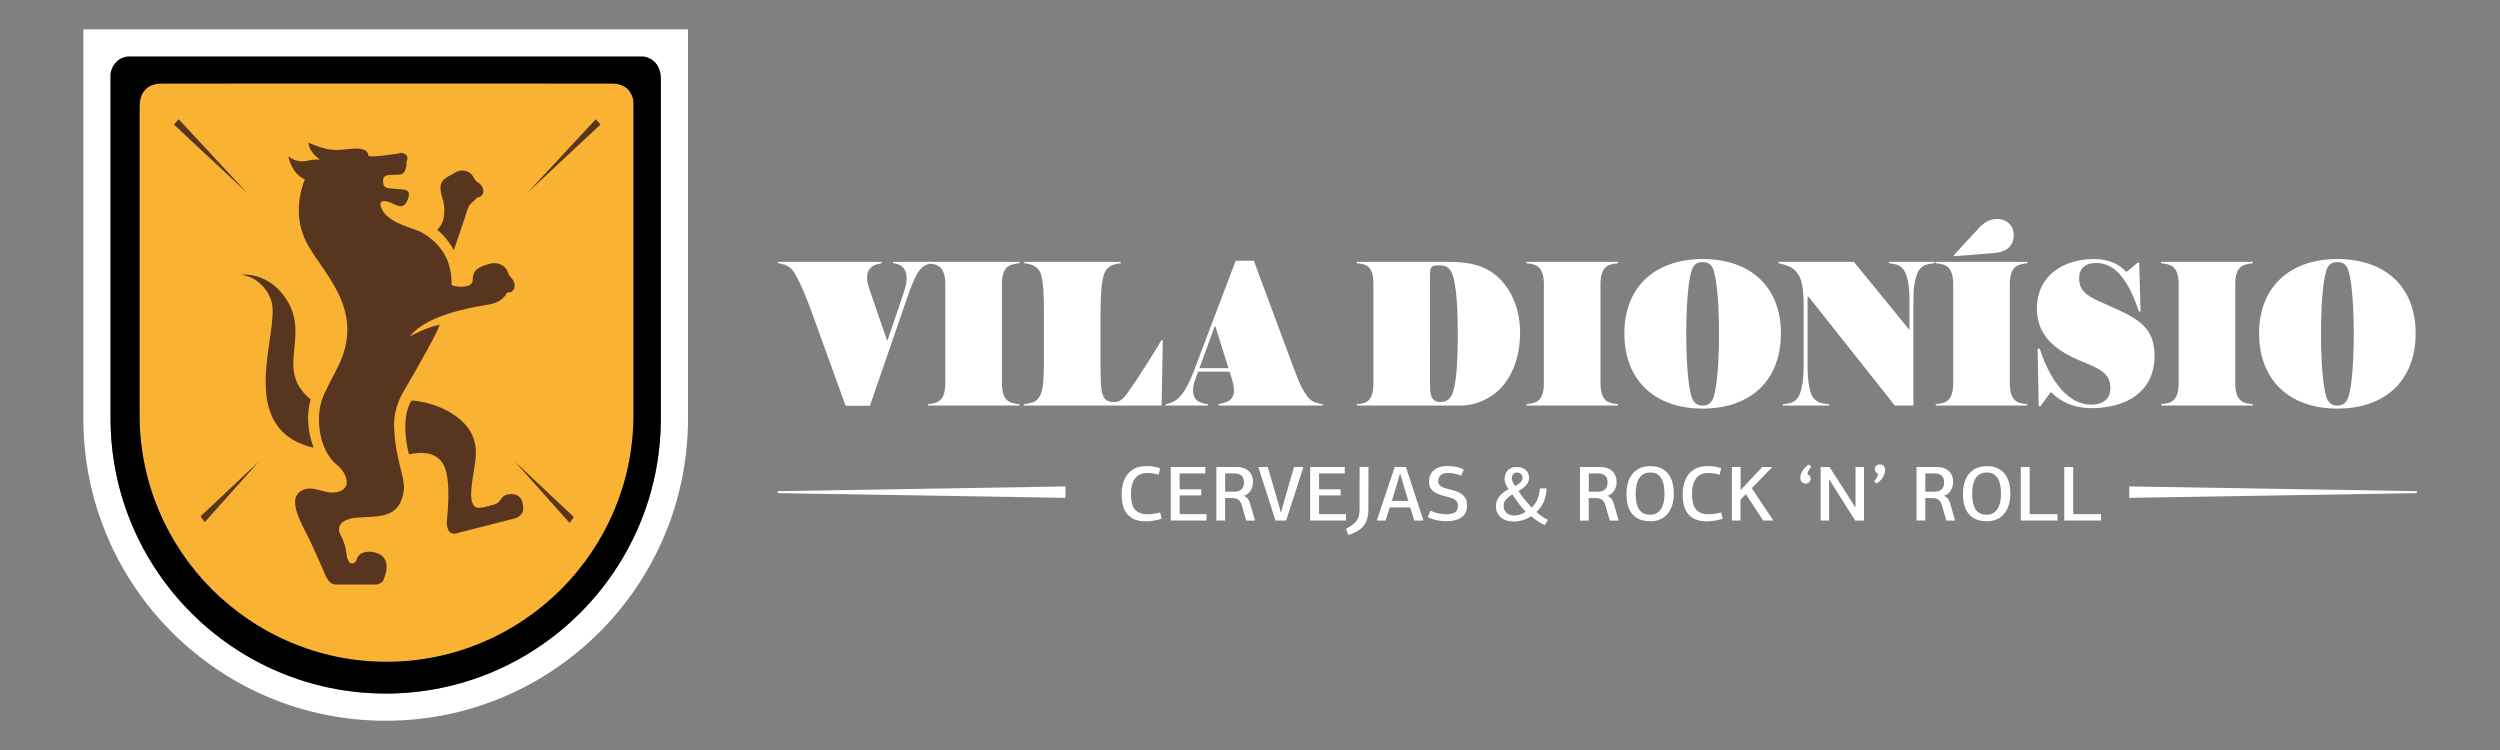 <?xml version="1.0" encoding="UTF-8" standalone="no"?>
<svg
   xmlns:dc="http://purl.org/dc/elements/1.1/"
   xmlns:cc="http://creativecommons.org/ns#"
   xmlns:rdf="http://www.w3.org/1999/02/22-rdf-syntax-ns#"
   xmlns:svg="http://www.w3.org/2000/svg"
   xmlns="http://www.w3.org/2000/svg"
   xmlns:sodipodi="http://sodipodi.sourceforge.net/DTD/sodipodi-0.dtd"
   xmlns:inkscape="http://www.inkscape.org/namespaces/inkscape"
   inkscape:version="1.0 (4035a4fb49, 2020-05-01)"
   sodipodi:docname="viladionisio.svg"
   viewBox="0 0 300 90"
   id="svg910"
   height="90"
   width="300"
   version="1.1">
  <rect x="0" y="0" width="300" height="90" fill="#808080" stroke="none"/>
  <defs
     id="defs914" />
  <sodipodi:namedview
     inkscape:current-layer="svg910"
     inkscape:window-maximized="1"
     inkscape:window-y="-8"
     inkscape:window-x="-8"
     inkscape:cy="33.617399"
     inkscape:cx="151.20385"
     inkscape:zoom="1.9199913"
     showgrid="false"
     id="namedview912"
     inkscape:window-height="715"
     inkscape:window-width="1366"
     inkscape:pageshadow="2"
     inkscape:pageopacity="0"
     guidetolerance="10"
     gridtolerance="10"
     objecttolerance="10"
     borderopacity="1"
     bordercolor="#666666"
     pagecolor="#ffffff" />
  <g
     transform="matrix(4.167,0,0,4.167,0.958,-29.323)"
     id="g994">
    <path
       id="path833"
       style="fill:#ffffff;fill-rule:evenodd"
       d="m 22.169,21.238 8.283,0.136 v -0.329 l -8.283,0.136 z" />
    <path
       id="path835"
       style="fill:#ffffff;fill-rule:evenodd"
       d="m 69.37,21.238 -8.282,0.136 v -0.329 l 8.282,0.136 z" />
    <path
       id="path837"
       style="fill:#ffffff;fill-rule:evenodd"
       d="m 26.37,14.705 c -0.075,0.05 -0.145,0.132 -0.208,0.252 -0.057,0.113 -0.151,0.321 -0.233,0.554 l -1.108,3.212 H 24.122 L 23.071,15.819 C 22.875,15.334 22.8,15.158 22.662,14.919 22.58,14.774 22.473,14.698 22.372,14.661 22.302,14.636 22.227,14.623 22.17,14.617 v -0.038 h 2.991 v 0.038 c -0.075,0.013 -0.164,0.032 -0.233,0.069 -0.101,0.057 -0.189,0.151 -0.189,0.34 0,0.164 0.044,0.265 0.12,0.491 l 0.453,1.316 h 0.019 l 0.46,-1.354 c 0.063,-0.189 0.088,-0.308 0.088,-0.416 0,-0.176 -0.057,-0.309 -0.17,-0.378 -0.082,-0.05 -0.176,-0.063 -0.221,-0.069 v -0.038 h 1.127 v 0.038 c -0.101,0.019 -0.17,0.038 -0.246,0.088 z" />
    <path
       id="path839"
       style="fill:#ffffff;fill-rule:evenodd"
       d="M 26.49,18.716 V 18.678 c 0.057,-0.006 0.157,-0.019 0.245,-0.05 0.17,-0.063 0.258,-0.233 0.258,-0.554 v -2.853 c 0,-0.321 -0.088,-0.491 -0.258,-0.554 -0.088,-0.031 -0.189,-0.044 -0.245,-0.05 v -0.038 h 2.638 v 0.038 c -0.057,0.006 -0.158,0.019 -0.246,0.05 -0.17,0.063 -0.258,0.233 -0.258,0.554 v 2.853 c 0,0.321 0.088,0.491 0.258,0.554 0.088,0.031 0.189,0.044 0.246,0.05 v 0.038 z" />
    <path
       id="path841"
       style="fill:#ffffff;fill-rule:evenodd"
       d="M 33.221,18.716 H 29.254 V 18.678 c 0.063,-0.006 0.157,-0.025 0.22,-0.044 0.139,-0.038 0.22,-0.126 0.271,-0.252 0.088,-0.233 0.088,-0.598 0.088,-1.146 v -1.171 c 0,-0.516 -0.013,-0.907 -0.088,-1.133 -0.05,-0.151 -0.145,-0.227 -0.29,-0.277 -0.063,-0.019 -0.132,-0.032 -0.189,-0.038 v -0.038 h 2.777 v 0.038 c -0.076,0.013 -0.126,0.019 -0.189,0.038 -0.132,0.038 -0.239,0.126 -0.29,0.277 -0.076,0.227 -0.101,0.617 -0.101,1.133 v 1.467 c 0,0.378 0.006,0.661 0.044,0.812 0.025,0.094 0.05,0.145 0.107,0.202 0.05,0.05 0.139,0.069 0.214,0.069 h 0.038 c 0.113,0 0.22,-0.038 0.39,-0.283 0.309,-0.435 0.793,-1.209 0.963,-1.498 h 0.038 z" />
    <path
       id="path843"
       style="fill:#ffffff;fill-rule:evenodd"
       d="m 34.31,17.639 h 0.838 l -0.378,-1.203 h -0.019 z m 0.869,0.101 h -0.907 l -0.057,0.164 c -0.057,0.139 -0.088,0.246 -0.088,0.371 0,0.132 0.05,0.283 0.176,0.334 0.076,0.038 0.195,0.063 0.258,0.069 v 0.038 H 33.334 V 18.678 c 0.069,-0.013 0.183,-0.044 0.264,-0.095 0.082,-0.05 0.151,-0.113 0.239,-0.233 0.101,-0.139 0.214,-0.378 0.29,-0.567 l 1.228,-3.237 h 0.523 l 1.014,2.733 c 0.22,0.586 0.289,0.8 0.441,1.045 0.095,0.151 0.164,0.239 0.283,0.29 0.076,0.032 0.17,0.051 0.246,0.063 v 0.038 H 34.858 V 18.678 c 0.063,-0.013 0.183,-0.044 0.239,-0.069 0.113,-0.044 0.208,-0.145 0.208,-0.309 0,-0.151 -0.025,-0.239 -0.076,-0.403 z" />
    <path
       id="path845"
       style="fill:#ffffff;fill-rule:evenodd"
       d="m 40.951,18.08 c 0,0.208 0.013,0.327 0.057,0.409 0.05,0.088 0.126,0.126 0.239,0.126 0.17,0 0.296,-0.076 0.365,-0.283 0.095,-0.29 0.139,-0.831 0.139,-1.713 0,-0.661 -0.038,-1.26 -0.126,-1.593 -0.075,-0.277 -0.208,-0.346 -0.372,-0.346 h -0.101 c -0.195,0 -0.202,0.113 -0.202,0.308 z m -2.109,0.598 c 0.057,-0.006 0.145,-0.013 0.233,-0.044 0.17,-0.063 0.246,-0.239 0.246,-0.56 v -2.853 c 0,-0.321 -0.076,-0.497 -0.246,-0.56 -0.088,-0.032 -0.176,-0.038 -0.233,-0.044 v -0.038 h 2.67 c 0.428,0 0.819,0.057 1.146,0.252 0.554,0.327 0.888,1.014 0.888,1.788 0,0.718 -0.258,1.467 -0.856,1.839 -0.246,0.151 -0.516,0.258 -0.888,0.258 h -2.959 z" />
    <path
       id="path847"
       style="fill:#ffffff;fill-rule:evenodd"
       d="M 43.727,18.716 V 18.678 c 0.057,-0.006 0.157,-0.019 0.245,-0.05 0.17,-0.063 0.258,-0.233 0.258,-0.554 v -2.853 c 0,-0.321 -0.088,-0.491 -0.258,-0.554 -0.088,-0.031 -0.189,-0.044 -0.245,-0.05 v -0.038 h 2.638 v 0.038 c -0.057,0.006 -0.157,0.019 -0.246,0.05 -0.17,0.063 -0.258,0.233 -0.258,0.554 v 2.853 c 0,0.321 0.088,0.491 0.258,0.554 0.088,0.031 0.189,0.044 0.246,0.05 v 0.038 z" />
    <path
       id="path849"
       style="fill:#ffffff;fill-rule:evenodd"
       d="m 48.519,18.552 c 0.05,0.088 0.12,0.164 0.283,0.164 0.164,0 0.233,-0.076 0.283,-0.164 0.094,-0.17 0.189,-0.819 0.189,-1.902 0,-1.083 -0.095,-1.738 -0.189,-1.908 -0.05,-0.088 -0.12,-0.157 -0.283,-0.157 -0.164,0 -0.233,0.069 -0.283,0.157 -0.095,0.17 -0.189,0.825 -0.189,1.908 0,1.083 0.094,1.732 0.189,1.902 z m 0.283,0.252 c -1.36,0 -2.254,-0.8 -2.254,-2.166 0,-1.354 0.9,-2.141 2.254,-2.141 1.366,0 2.254,0.787 2.254,2.141 0,1.366 -0.888,2.166 -2.254,2.166 z" />
    <path
       id="path851"
       style="fill:#ffffff;fill-rule:evenodd"
       d="m 54.872,18.716 h -0.535 l -2.481,-3.13 h -0.032 v 2.034 c 0,0.334 0.044,0.604 0.101,0.755 0.057,0.145 0.164,0.233 0.277,0.265 0.063,0.019 0.17,0.032 0.239,0.038 v 0.038 H 51.113 V 18.678 c 0.057,-0.006 0.158,-0.019 0.22,-0.038 0.113,-0.031 0.214,-0.119 0.271,-0.265 0.057,-0.151 0.107,-0.422 0.107,-0.755 v -1.795 c 0,-0.422 -0.05,-0.724 -0.145,-0.869 -0.088,-0.139 -0.176,-0.214 -0.353,-0.277 -0.069,-0.025 -0.164,-0.051 -0.227,-0.063 v -0.038 h 2.172 l 1.587,1.946 h 0.013 v -0.85 c 0,-0.397 -0.05,-0.605 -0.107,-0.756 C 54.595,14.774 54.495,14.686 54.381,14.654 54.318,14.636 54.23,14.623 54.167,14.617 v -0.038 h 1.316 v 0.038 c -0.069,0.006 -0.17,0.019 -0.233,0.038 -0.113,0.032 -0.214,0.12 -0.271,0.265 -0.057,0.151 -0.107,0.359 -0.107,0.756 z" />
    <path
       id="path853"
       style="fill:#ffffff;fill-rule:evenodd"
       d="m 56.043,14.377 0.711,-0.768 c 0.132,-0.145 0.296,-0.265 0.523,-0.265 0.309,0 0.485,0.214 0.485,0.46 0,0.302 -0.189,0.491 -0.586,0.523 l -1.14,0.088 z m -0.529,4.338 V 18.678 c 0.057,-0.006 0.157,-0.019 0.246,-0.05 0.17,-0.063 0.258,-0.233 0.258,-0.554 v -2.853 c 0,-0.321 -0.088,-0.491 -0.258,-0.554 -0.088,-0.031 -0.189,-0.044 -0.246,-0.05 v -0.038 h 2.638 v 0.038 c -0.057,0.006 -0.157,0.019 -0.246,0.05 -0.17,0.063 -0.258,0.233 -0.258,0.554 v 2.853 c 0,0.321 0.088,0.491 0.258,0.554 0.088,0.031 0.189,0.044 0.246,0.05 v 0.038 z" />
    <path
       id="path855"
       style="fill:#ffffff;fill-rule:evenodd"
       d="m 60.004,18.791 c -0.579,0 -0.945,-0.233 -1.159,-0.453 h -0.025 l -0.29,0.397 h -0.05 l -0.032,-1.656 h 0.063 c 0.214,0.68 0.693,1.612 1.492,1.612 0.321,0 0.541,-0.17 0.541,-0.46 0,-0.321 -0.12,-0.504 -0.674,-0.724 -0.781,-0.309 -1.442,-0.705 -1.442,-1.587 0,-0.957 0.781,-1.423 1.637,-1.423 0.478,0 0.749,0.17 0.932,0.365 h 0.019 l 0.309,-0.258 h 0.05 l 0.038,1.404 h -0.05 c -0.076,-0.233 -0.113,-0.328 -0.252,-0.63 -0.239,-0.447 -0.529,-0.768 -0.976,-0.768 -0.321,0 -0.491,0.157 -0.491,0.447 0,0.422 0.327,0.548 0.837,0.774 0.838,0.371 1.335,0.611 1.335,1.454 0,1.02 -0.793,1.505 -1.813,1.505 z" />
    <path
       id="path857"
       style="fill:#ffffff;fill-rule:evenodd"
       d="M 62.006,18.716 V 18.678 c 0.057,-0.006 0.157,-0.019 0.246,-0.05 0.17,-0.063 0.258,-0.233 0.258,-0.554 v -2.853 c 0,-0.321 -0.088,-0.491 -0.258,-0.554 -0.088,-0.031 -0.189,-0.044 -0.246,-0.05 v -0.038 h 2.638 v 0.038 c -0.057,0.006 -0.157,0.019 -0.246,0.05 -0.17,0.063 -0.258,0.233 -0.258,0.554 v 2.853 c 0,0.321 0.088,0.491 0.258,0.554 0.088,0.031 0.189,0.044 0.246,0.05 v 0.038 z" />
    <path
       id="path859"
       style="fill:#ffffff;fill-rule:evenodd"
       d="m 66.798,18.552 c 0.05,0.088 0.12,0.164 0.283,0.164 0.164,0 0.233,-0.076 0.284,-0.164 0.094,-0.17 0.188,-0.819 0.188,-1.902 0,-1.083 -0.094,-1.738 -0.188,-1.908 -0.051,-0.088 -0.12,-0.157 -0.284,-0.157 -0.164,0 -0.233,0.069 -0.283,0.157 -0.095,0.17 -0.189,0.825 -0.189,1.908 0,1.083 0.094,1.732 0.189,1.902 z m 0.283,0.252 c -1.36,0 -2.254,-0.8 -2.254,-2.166 0,-1.354 0.901,-2.141 2.254,-2.141 1.367,0 2.254,0.787 2.254,2.141 0,1.366 -0.888,2.166 -2.254,2.166 z" />
    <path
       id="path861"
       style="fill:#ffffff;fill-rule:evenodd"
       d="m 32.779,20.458 c 0.081,0 0.155,0.006 0.222,0.018 0.067,0.012 0.126,0.027 0.179,0.045 l -0.045,0.187 c -0.06,-0.019 -0.118,-0.033 -0.173,-0.039 -0.056,-0.007 -0.106,-0.01 -0.153,-0.01 -0.158,0 -0.275,0.052 -0.353,0.156 -0.078,0.104 -0.117,0.253 -0.117,0.446 0,0.089 0.007,0.169 0.022,0.241 0.015,0.072 0.041,0.134 0.076,0.184 0.036,0.051 0.085,0.09 0.146,0.118 0.062,0.028 0.139,0.042 0.232,0.042 0.019,0 0.044,-0.001 0.073,-0.003 0.029,-0.002 0.06,-0.005 0.093,-0.01 0.033,-0.004 0.067,-0.01 0.101,-0.016 0.034,-0.006 0.067,-0.013 0.097,-0.022 l 0.045,0.178 c -0.03,0.012 -0.064,0.022 -0.101,0.032 -0.037,0.009 -0.076,0.017 -0.117,0.024 -0.041,0.007 -0.081,0.012 -0.122,0.016 -0.041,0.004 -0.081,0.006 -0.118,0.006 -0.132,0 -0.242,-0.02 -0.331,-0.059 -0.088,-0.039 -0.16,-0.093 -0.214,-0.163 -0.054,-0.07 -0.093,-0.152 -0.116,-0.247 -0.023,-0.095 -0.035,-0.2 -0.035,-0.314 0,-0.086 0.01,-0.176 0.032,-0.271 0.021,-0.095 0.058,-0.182 0.111,-0.262 0.053,-0.079 0.126,-0.145 0.217,-0.197 0.091,-0.052 0.208,-0.077 0.349,-0.077 z" />
    <path
       id="path863"
       style="fill:#ffffff;fill-rule:evenodd"
       d="M 33.485,22.028 V 20.485 h 0.996 v 0.184 h -0.74 v 0.459 h 0.623 v 0.175 h -0.623 v 0.54 h 0.774 v 0.185 z" />
    <path
       id="path865"
       style="fill:#ffffff;fill-rule:evenodd"
       d="m 35.328,21.196 c 0.028,0 0.058,-0.004 0.09,-0.011 0.032,-0.007 0.06,-0.021 0.086,-0.041 0.025,-0.02 0.047,-0.047 0.064,-0.081 0.017,-0.035 0.026,-0.078 0.026,-0.131 0,-0.093 -0.025,-0.16 -0.076,-0.201 -0.051,-0.041 -0.115,-0.061 -0.191,-0.061 h -0.275 v 0.526 z m 0.526,-0.277 c 0,0.089 -0.022,0.17 -0.068,0.244 -0.045,0.074 -0.112,0.126 -0.202,0.154 0.032,0.009 0.058,0.023 0.079,0.041 0.021,0.018 0.04,0.039 0.055,0.063 0.016,0.024 0.029,0.05 0.039,0.079 0.011,0.028 0.02,0.058 0.029,0.09 l 0.126,0.439 H 35.658 C 35.637,21.959 35.617,21.89 35.597,21.822 35.578,21.754 35.558,21.684 35.539,21.614 35.513,21.521 35.478,21.459 35.432,21.427 35.386,21.396 35.329,21.38 35.26,21.38 h -0.209 v 0.648 H 34.799 V 20.485 h 0.574 c 0.081,0 0.152,0.011 0.213,0.033 0.061,0.022 0.111,0.052 0.151,0.091 0.04,0.039 0.069,0.085 0.089,0.137 0.019,0.053 0.029,0.11 0.029,0.173 z" />
    <path
       id="path867"
       style="fill:#ffffff;fill-rule:evenodd"
       d="m 36.663,21.783 c 0.013,-0.048 0.027,-0.097 0.042,-0.146 0.014,-0.049 0.028,-0.1 0.042,-0.151 0.025,-0.09 0.05,-0.176 0.074,-0.26 0.024,-0.083 0.048,-0.165 0.071,-0.246 0.023,-0.081 0.047,-0.162 0.071,-0.244 0.024,-0.082 0.049,-0.165 0.074,-0.251 h 0.268 c -0.083,0.258 -0.165,0.515 -0.247,0.771 -0.083,0.256 -0.166,0.513 -0.25,0.771 H 36.501 L 36.007,20.485 h 0.27 c 0.025,0.085 0.051,0.169 0.075,0.252 0.025,0.083 0.049,0.165 0.072,0.246 0.023,0.082 0.047,0.164 0.072,0.247 0.025,0.083 0.05,0.169 0.075,0.258 0.015,0.048 0.029,0.097 0.041,0.147 0.012,0.05 0.025,0.099 0.038,0.147 z" />
    <path
       id="path869"
       style="fill:#ffffff;fill-rule:evenodd"
       d="M 37.5,22.028 V 20.485 h 0.996 v 0.184 h -0.74 v 0.459 h 0.623 v 0.175 h -0.623 v 0.54 h 0.774 v 0.185 z" />
    <path
       id="path871"
       style="fill:#ffffff;fill-rule:evenodd"
       d="m 38.924,20.483 h 0.254 l -0.002,1.23 c 0,0.202 -0.049,0.361 -0.146,0.476 -0.097,0.115 -0.241,0.2 -0.432,0.255 l -0.065,-0.178 c 0.075,-0.042 0.138,-0.082 0.188,-0.118 0.05,-0.037 0.09,-0.076 0.12,-0.118 0.03,-0.042 0.051,-0.088 0.063,-0.139 0.012,-0.05 0.018,-0.109 0.018,-0.176 z" />
    <path
       id="path873"
       style="fill:#ffffff;fill-rule:evenodd"
       d="m 40.217,21.1 c -0.021,-0.072 -0.042,-0.142 -0.062,-0.212 -0.02,-0.07 -0.041,-0.139 -0.062,-0.207 h -0.009 l -0.119,0.41 c -0.001,0.004 -0.005,0.016 -0.011,0.035 -0.006,0.019 -0.013,0.041 -0.02,0.067 -0.007,0.026 -0.016,0.054 -0.025,0.083 -0.009,0.029 -0.018,0.057 -0.026,0.083 -0.008,0.026 -0.015,0.049 -0.021,0.068 -0.006,0.02 -0.01,0.032 -0.011,0.036 h 0.475 z m 0.281,0.928 c -0.021,-0.063 -0.041,-0.126 -0.059,-0.189 -0.019,-0.063 -0.039,-0.127 -0.06,-0.191 h -0.587 l -0.119,0.38 h -0.256 c 0.091,-0.276 0.181,-0.542 0.268,-0.798 0.087,-0.256 0.17,-0.504 0.25,-0.744 h 0.322 l 0.506,1.543 z" />
    <path
       id="path875"
       style="fill:#ffffff;fill-rule:evenodd"
       d="m 41.467,20.458 c 0.07,0 0.146,0.007 0.227,0.021 0.081,0.014 0.157,0.041 0.227,0.08 l -0.072,0.175 c -0.075,-0.032 -0.146,-0.052 -0.213,-0.062 -0.067,-0.01 -0.126,-0.015 -0.179,-0.015 -0.081,0 -0.146,0.02 -0.196,0.061 -0.05,0.041 -0.074,0.101 -0.074,0.182 0,0.036 0.009,0.066 0.028,0.091 0.019,0.025 0.043,0.046 0.074,0.063 0.031,0.017 0.066,0.031 0.104,0.043 0.039,0.011 0.08,0.022 0.121,0.033 0.054,0.014 0.111,0.029 0.17,0.047 0.059,0.018 0.114,0.043 0.163,0.076 0.049,0.033 0.09,0.077 0.123,0.132 0.032,0.055 0.048,0.126 0.048,0.212 0,0.15 -0.053,0.263 -0.16,0.337 -0.106,0.075 -0.255,0.113 -0.445,0.113 -0.08,0 -0.166,-0.009 -0.261,-0.027 -0.095,-0.018 -0.183,-0.05 -0.265,-0.094 l 0.074,-0.182 c 0.099,0.043 0.188,0.072 0.265,0.084 0.078,0.013 0.145,0.019 0.2,0.019 0.105,0 0.186,-0.018 0.243,-0.055 0.057,-0.037 0.086,-0.102 0.086,-0.195 0,-0.04 -0.008,-0.074 -0.022,-0.1 -0.015,-0.026 -0.036,-0.049 -0.062,-0.068 -0.026,-0.019 -0.057,-0.034 -0.093,-0.046 -0.036,-0.012 -0.076,-0.024 -0.119,-0.036 -0.07,-0.018 -0.138,-0.037 -0.204,-0.058 -0.065,-0.02 -0.122,-0.046 -0.172,-0.078 -0.05,-0.031 -0.089,-0.071 -0.118,-0.12 -0.029,-0.049 -0.044,-0.111 -0.044,-0.186 0,-0.14 0.048,-0.249 0.145,-0.33 0.097,-0.08 0.23,-0.12 0.399,-0.12 z" />
    <path
       id="path877"
       style="fill:#ffffff;fill-rule:evenodd"
       d="m 43.305,20.809 c 0,0.033 0.009,0.068 0.026,0.106 0.017,0.037 0.041,0.077 0.071,0.119 0.028,-0.015 0.055,-0.03 0.081,-0.046 0.025,-0.016 0.048,-0.033 0.068,-0.053 0.019,-0.019 0.035,-0.041 0.046,-0.063 0.011,-0.022 0.017,-0.048 0.017,-0.076 0,-0.045 -0.015,-0.081 -0.044,-0.109 -0.029,-0.028 -0.069,-0.042 -0.12,-0.042 -0.025,0 -0.048,0.005 -0.066,0.016 -0.019,0.011 -0.034,0.024 -0.045,0.041 -0.011,0.017 -0.019,0.035 -0.025,0.054 -0.005,0.019 -0.008,0.037 -0.008,0.054 z m -0.234,0.789 c 0,0.047 0.008,0.087 0.024,0.123 0.016,0.035 0.037,0.065 0.064,0.089 0.027,0.024 0.059,0.042 0.096,0.055 0.037,0.013 0.076,0.019 0.118,0.019 0.111,0 0.222,-0.036 0.333,-0.108 -0.036,-0.036 -0.071,-0.075 -0.106,-0.118 -0.035,-0.043 -0.068,-0.086 -0.1,-0.131 -0.032,-0.044 -0.063,-0.088 -0.093,-0.131 -0.03,-0.043 -0.059,-0.083 -0.085,-0.119 -0.071,0.04 -0.13,0.087 -0.178,0.138 -0.048,0.052 -0.072,0.113 -0.072,0.183 z m 0.297,0.457 c -0.072,0 -0.14,-0.009 -0.203,-0.027 -0.063,-0.018 -0.118,-0.046 -0.164,-0.083 -0.046,-0.037 -0.083,-0.084 -0.11,-0.14 -0.027,-0.056 -0.041,-0.121 -0.041,-0.196 0,-0.192 0.122,-0.354 0.364,-0.486 -0.039,-0.056 -0.068,-0.107 -0.087,-0.156 -0.019,-0.049 -0.028,-0.095 -0.028,-0.138 0,-0.042 0.006,-0.084 0.019,-0.125 0.013,-0.041 0.033,-0.078 0.061,-0.11 0.028,-0.032 0.063,-0.059 0.107,-0.079 0.043,-0.02 0.097,-0.03 0.16,-0.03 0.066,0 0.122,0.009 0.168,0.028 0.046,0.019 0.082,0.043 0.11,0.073 0.028,0.03 0.048,0.063 0.061,0.1 0.013,0.037 0.019,0.073 0.019,0.109 0,0.044 -0.008,0.083 -0.024,0.119 -0.016,0.036 -0.037,0.069 -0.065,0.1 -0.028,0.031 -0.06,0.06 -0.098,0.087 -0.037,0.027 -0.078,0.053 -0.121,0.079 0.053,0.076 0.112,0.156 0.179,0.239 0.067,0.084 0.135,0.162 0.206,0.235 0.03,-0.029 0.058,-0.06 0.083,-0.093 0.025,-0.034 0.048,-0.073 0.069,-0.117 0.02,-0.044 0.037,-0.095 0.052,-0.151 0.014,-0.056 0.025,-0.12 0.033,-0.192 h 0.191 c -0.004,0.079 -0.014,0.152 -0.029,0.217 -0.015,0.065 -0.035,0.125 -0.059,0.18 -0.024,0.055 -0.053,0.105 -0.088,0.151 -0.035,0.046 -0.073,0.089 -0.115,0.132 0.052,0.05 0.108,0.094 0.165,0.133 0.058,0.039 0.113,0.07 0.165,0.092 l -0.09,0.153 c -0.027,-0.011 -0.057,-0.025 -0.091,-0.044 -0.034,-0.019 -0.068,-0.04 -0.103,-0.063 -0.035,-0.023 -0.07,-0.048 -0.106,-0.073 -0.035,-0.026 -0.067,-0.052 -0.096,-0.079 -0.072,0.051 -0.151,0.09 -0.236,0.116 -0.086,0.026 -0.172,0.04 -0.259,0.04 z" />
    <path
       id="path879"
       style="fill:#ffffff;fill-rule:evenodd"
       d="m 45.799,21.196 c 0.029,0 0.059,-0.004 0.09,-0.011 0.032,-0.007 0.06,-0.021 0.086,-0.041 0.025,-0.02 0.047,-0.047 0.064,-0.081 0.017,-0.035 0.026,-0.078 0.026,-0.131 0,-0.093 -0.026,-0.16 -0.076,-0.201 -0.051,-0.041 -0.115,-0.061 -0.191,-0.061 h -0.274 v 0.526 z m 0.526,-0.277 c 0,0.089 -0.022,0.17 -0.068,0.244 -0.045,0.074 -0.113,0.126 -0.202,0.154 0.031,0.009 0.058,0.023 0.079,0.041 0.021,0.018 0.039,0.039 0.055,0.063 0.016,0.024 0.029,0.05 0.04,0.079 0.01,0.028 0.02,0.058 0.029,0.09 l 0.126,0.439 h -0.254 c -0.021,-0.069 -0.041,-0.138 -0.061,-0.206 -0.019,-0.068 -0.039,-0.138 -0.059,-0.208 -0.025,-0.093 -0.061,-0.155 -0.107,-0.187 -0.046,-0.031 -0.103,-0.047 -0.172,-0.047 h -0.209 v 0.648 H 45.27 V 20.485 h 0.573 c 0.081,0 0.152,0.011 0.213,0.033 0.061,0.022 0.111,0.052 0.151,0.091 0.04,0.039 0.069,0.085 0.089,0.137 0.02,0.053 0.029,0.11 0.029,0.173 z" />
    <path
       id="path881"
       style="fill:#ffffff;fill-rule:evenodd"
       d="m 47.704,21.265 c 0,-0.073 -0.005,-0.147 -0.016,-0.222 -0.011,-0.074 -0.03,-0.141 -0.06,-0.2 -0.029,-0.059 -0.07,-0.107 -0.122,-0.144 -0.052,-0.037 -0.121,-0.055 -0.207,-0.055 -0.086,0 -0.156,0.018 -0.211,0.053 -0.056,0.035 -0.099,0.082 -0.131,0.139 -0.031,0.058 -0.053,0.124 -0.065,0.199 -0.012,0.075 -0.018,0.152 -0.018,0.232 0,0.192 0.033,0.339 0.098,0.44 0.065,0.101 0.174,0.152 0.327,0.152 0.07,0 0.131,-0.015 0.182,-0.046 0.051,-0.031 0.093,-0.073 0.126,-0.126 0.033,-0.053 0.057,-0.116 0.073,-0.188 0.016,-0.072 0.024,-0.15 0.024,-0.234 z m 0.268,-0.007 c 0,0.113 -0.014,0.217 -0.043,0.313 -0.028,0.096 -0.071,0.18 -0.127,0.251 -0.056,0.071 -0.126,0.127 -0.21,0.166 -0.084,0.04 -0.181,0.06 -0.292,0.06 -0.123,0 -0.228,-0.019 -0.315,-0.056 -0.087,-0.037 -0.158,-0.09 -0.214,-0.159 -0.055,-0.068 -0.096,-0.15 -0.123,-0.246 -0.026,-0.096 -0.039,-0.203 -0.039,-0.322 0,-0.108 0.012,-0.211 0.037,-0.308 0.025,-0.098 0.065,-0.183 0.12,-0.256 0.055,-0.073 0.127,-0.132 0.215,-0.175 0.088,-0.043 0.194,-0.065 0.318,-0.065 0.126,0 0.232,0.022 0.317,0.065 0.086,0.043 0.155,0.102 0.208,0.174 0.053,0.073 0.091,0.158 0.114,0.254 0.022,0.097 0.034,0.198 0.034,0.305 z" />
    <path
       id="path883"
       style="fill:#ffffff;fill-rule:evenodd"
       d="m 48.936,20.458 c 0.081,0 0.155,0.006 0.222,0.018 0.067,0.012 0.126,0.027 0.179,0.045 l -0.045,0.187 c -0.06,-0.019 -0.118,-0.033 -0.173,-0.039 -0.056,-0.007 -0.106,-0.01 -0.153,-0.01 -0.157,0 -0.275,0.052 -0.353,0.156 -0.078,0.104 -0.117,0.253 -0.117,0.446 0,0.089 0.007,0.169 0.022,0.241 0.015,0.072 0.041,0.134 0.076,0.184 0.036,0.051 0.085,0.09 0.146,0.118 0.061,0.028 0.139,0.042 0.232,0.042 0.019,0 0.044,-0.001 0.073,-0.003 0.029,-0.002 0.06,-0.005 0.093,-0.01 0.033,-0.004 0.067,-0.01 0.101,-0.016 0.034,-0.006 0.067,-0.013 0.097,-0.022 l 0.045,0.178 c -0.03,0.012 -0.064,0.022 -0.101,0.032 -0.037,0.009 -0.076,0.017 -0.117,0.024 -0.041,0.007 -0.081,0.012 -0.123,0.016 -0.041,0.004 -0.081,0.006 -0.118,0.006 -0.132,0 -0.242,-0.02 -0.331,-0.059 -0.088,-0.039 -0.16,-0.093 -0.214,-0.163 -0.054,-0.07 -0.093,-0.152 -0.116,-0.247 -0.023,-0.095 -0.035,-0.2 -0.035,-0.314 0,-0.086 0.011,-0.176 0.032,-0.271 0.021,-0.095 0.058,-0.182 0.111,-0.262 0.053,-0.079 0.126,-0.145 0.217,-0.197 0.091,-0.052 0.208,-0.077 0.348,-0.077 z" />
    <path
       id="path885"
       style="fill:#ffffff;fill-rule:evenodd"
       d="m 49.91,21.137 0.099,-0.11 0.51,-0.542 h 0.292 l -0.594,0.61 0.621,0.933 h -0.295 l -0.495,-0.762 -0.155,0.157 v 0.605 H 49.643 V 20.485 h 0.252 v 0.652 z" />
    <path
       id="path887"
       style="fill:#ffffff;fill-rule:evenodd"
       d="m 51.914,20.829 c 0,0.034 -0.013,0.065 -0.04,0.092 -0.027,0.027 -0.061,0.041 -0.101,0.041 -0.051,0 -0.09,-0.016 -0.117,-0.047 -0.027,-0.032 -0.041,-0.07 -0.041,-0.117 0,-0.036 0.007,-0.073 0.02,-0.112 0.013,-0.038 0.032,-0.074 0.055,-0.109 0.023,-0.035 0.051,-0.066 0.082,-0.096 0.032,-0.029 0.065,-0.053 0.099,-0.071 l 0.061,0.079 c -0.033,0.03 -0.059,0.062 -0.079,0.096 -0.019,0.034 -0.031,0.072 -0.034,0.116 0.063,0.017 0.094,0.059 0.094,0.128 z" />
    <path
       id="path889"
       style="fill:#ffffff;fill-rule:evenodd"
       d="m 53.205,21.639 v -1.151 h 0.245 v 1.541 H 53.198 C 53.104,21.882 53.01,21.735 52.917,21.587 52.824,21.439 52.73,21.291 52.636,21.144 l -0.182,-0.295 c -0.002,0 -0.003,3e-4 -0.003,0.001 -8e-4,9e-4 -0.003,0.001 -0.006,0.001 v 1.177 h -0.245 v -1.541 h 0.256 c 0.09,0.136 0.178,0.272 0.264,0.407 0.086,0.135 0.173,0.272 0.26,0.409 l 0.211,0.335 z" />
    <path
       id="path891"
       style="fill:#ffffff;fill-rule:evenodd"
       d="m 53.761,20.546 c 0,-0.036 0.013,-0.068 0.04,-0.095 0.027,-0.027 0.061,-0.04 0.101,-0.04 0.051,0 0.09,0.016 0.116,0.047 0.026,0.032 0.039,0.07 0.039,0.117 0,0.036 -0.006,0.073 -0.019,0.111 -0.013,0.038 -0.031,0.075 -0.054,0.109 -0.023,0.035 -0.051,0.066 -0.082,0.096 -0.031,0.029 -0.065,0.053 -0.101,0.071 l -0.058,-0.076 c 0.066,-0.061 0.103,-0.132 0.113,-0.211 -0.032,-0.007 -0.055,-0.022 -0.071,-0.045 -0.016,-0.022 -0.024,-0.05 -0.024,-0.083 z" />
    <path
       id="path893"
       style="fill:#ffffff;fill-rule:evenodd"
       d="m 55.49,21.196 c 0.028,0 0.059,-0.004 0.09,-0.011 0.032,-0.007 0.06,-0.021 0.086,-0.041 0.025,-0.02 0.047,-0.047 0.064,-0.081 0.017,-0.035 0.026,-0.078 0.026,-0.131 0,-0.093 -0.025,-0.16 -0.076,-0.201 -0.051,-0.041 -0.115,-0.061 -0.191,-0.061 h -0.275 v 0.526 z m 0.526,-0.277 c 0,0.089 -0.023,0.17 -0.068,0.244 -0.045,0.074 -0.112,0.126 -0.203,0.154 0.032,0.009 0.058,0.023 0.079,0.041 0.021,0.018 0.039,0.039 0.055,0.063 0.016,0.024 0.029,0.05 0.039,0.079 0.01,0.028 0.02,0.058 0.029,0.09 l 0.126,0.439 H 55.821 C 55.8,21.959 55.779,21.89 55.76,21.822 55.74,21.754 55.721,21.684 55.702,21.614 55.676,21.521 55.64,21.459 55.595,21.427 55.549,21.396 55.492,21.38 55.423,21.38 h -0.209 v 0.648 H 54.962 V 20.485 h 0.574 c 0.081,0 0.152,0.011 0.212,0.033 0.061,0.022 0.111,0.052 0.151,0.091 0.04,0.039 0.069,0.085 0.089,0.137 0.019,0.053 0.029,0.11 0.029,0.173 z" />
    <path
       id="path895"
       style="fill:#ffffff;fill-rule:evenodd"
       d="m 57.395,21.265 c 0,-0.073 -0.005,-0.147 -0.016,-0.222 -0.011,-0.074 -0.03,-0.141 -0.06,-0.2 -0.029,-0.059 -0.07,-0.107 -0.123,-0.144 -0.052,-0.037 -0.121,-0.055 -0.207,-0.055 -0.085,0 -0.156,0.018 -0.211,0.053 -0.056,0.035 -0.099,0.082 -0.131,0.139 -0.031,0.058 -0.053,0.124 -0.065,0.199 -0.012,0.075 -0.018,0.152 -0.018,0.232 0,0.192 0.033,0.339 0.098,0.44 0.065,0.101 0.174,0.152 0.327,0.152 0.07,0 0.131,-0.015 0.182,-0.046 0.051,-0.031 0.093,-0.073 0.126,-0.126 0.033,-0.053 0.057,-0.116 0.073,-0.188 0.016,-0.072 0.024,-0.15 0.024,-0.234 z m 0.268,-0.007 c 0,0.113 -0.014,0.217 -0.043,0.313 -0.028,0.096 -0.071,0.18 -0.127,0.251 -0.056,0.071 -0.126,0.127 -0.21,0.166 -0.084,0.04 -0.181,0.06 -0.292,0.06 -0.123,0 -0.228,-0.019 -0.315,-0.056 -0.087,-0.037 -0.158,-0.09 -0.214,-0.159 -0.056,-0.068 -0.096,-0.15 -0.123,-0.246 -0.026,-0.096 -0.039,-0.203 -0.039,-0.322 0,-0.108 0.012,-0.211 0.037,-0.308 0.025,-0.098 0.065,-0.183 0.12,-0.256 0.056,-0.073 0.127,-0.132 0.215,-0.175 0.088,-0.043 0.194,-0.065 0.318,-0.065 0.126,0 0.232,0.022 0.317,0.065 0.085,0.043 0.155,0.102 0.208,0.174 0.053,0.073 0.091,0.158 0.114,0.254 0.023,0.097 0.034,0.198 0.034,0.305 z" />
    <path
       id="path897"
       style="fill:#ffffff;fill-rule:evenodd"
       d="M 57.964,22.028 V 20.485 h 0.256 v 1.358 h 0.801 v 0.185 z" />
    <path
       id="path899"
       style="fill:#ffffff;fill-rule:evenodd"
       d="M 59.217,22.028 V 20.485 h 0.256 v 1.358 h 0.801 v 0.185 z" />
    <path
       id="path901"
       style="fill:#fab233;fill-rule:evenodd"
       d="m 17.382,9.442 c 0.004,-0.002 -12.955,-0.002 -12.951,0 -0.682,0 -0.638,0.638 -0.638,0.638 L 3.789,10.069 v 8.915 c 0,1.961 0.796,3.737 2.084,5.026 1.29,1.288 3.065,2.085 5.027,2.085 1.962,0 3.738,-0.797 5.027,-2.085 1.288,-1.289 2.086,-3.065 2.086,-5.026 V 9.951 C 17.985,9.764 17.867,9.442 17.382,9.442 Z" />
    <path
       id="path903"
       style="fill:#ffffff;fill-rule:evenodd"
       d="M 10.876,27.009 C 6.507,27.009 2.955,23.456 2.954,19.086 V 9.166 C 2.98,8.998 3.079,8.731 3.433,8.666 h 14.876 c 0.524,0.096 0.489,0.639 0.489,0.639 l 0.002,-0.004 v 9.786 c -2e-4,4.37 -3.553,7.922 -7.923,7.923 z M 2.17,7.882 v 11.204 c 0,4.809 3.898,8.707 8.706,8.707 4.809,0 8.707,-3.898 8.707,-8.707 V 7.882 Z" />
    <path
       id="path905"
       style="fill:#58351f;fill-rule:evenodd"
       d="m 16.175,22.097 -1.58,-1.77 1.7,1.598 z m -4.628,-1.979 c 0,0 -0.28,-0.999 0.074,-1.544 -0.007,-0.007 0.616,0.021 1.169,0.374 0.553,0.353 0.753,0.796 0.665,1.395 -0.08,0.545 -0.174,0.952 -0.076,1.187 0.08,0.192 0.234,0.144 0.613,0.04 0.233,-0.064 0.166,-0.252 0.417,-0.296 0.188,-0.033 0.449,0.022 0.426,0.45 -0.027,0.2 -0.258,0.247 -0.258,0.247 l -1.7,0.433 c 0,0 -0.251,0.064 -0.24,-0.369 0,0 0.144,-1.13 -0.08,-1.587 -0.184,-0.377 -0.577,-0.417 -1.01,-0.329 z m 3.004,-5.002 c -0.081,-0.131 -0.077,-0.041 -0.177,-0.285 -0.059,-0.143 -0.259,-0.247 -0.453,-0.208 -0.167,0.034 -0.319,0.1 -0.397,0.153 -0.116,0.078 -0.142,0.216 -0.141,0.348 -0.021,0.227 -0.527,0.183 -0.608,0.12 0.009,-0.325 -0.078,-0.581 -0.077,-0.584 -0.167,-0.57 -0.664,-0.866 -0.789,-0.932 -0.199,-0.121 -0.989,-0.25 -1.162,-0.713 -0.049,-0.131 -0.02,-0.236 0.203,-0.167 0.223,0.069 0.421,0.273 0.553,-0.042 0.131,-0.315 -0.043,-0.311 -0.338,-0.33 -0.295,-0.019 -0.362,-0.021 -0.362,-0.244 0,-0.222 0.287,-0.137 0.493,-0.17 0.206,-0.034 0.18,-0.371 0.18,-0.371 0,0 0.084,-0.127 -0.037,-0.213 -0.103,-0.073 -0.197,-0.02 -0.197,-0.02 0,0 -0.548,0.081 -0.733,0.085 -0.05,8e-4 -0.132,-0.015 -0.132,-0.015 0,0 0.036,-0.229 -0.384,-0.212 -0.42,0.017 -0.638,0.144 -1.338,-0.171 0,0 -0.009,0.256 0.33,0.487 0,0 -0.2,-0.009 -0.33,0.028 -0.13,0.037 -0.374,0.052 -0.583,-0.124 0,0 0.085,0.497 0.478,0.669 0,0 -0.406,0.871 0.018,1.757 0.424,0.886 1.736,1.917 0.968,3.567 -0.093,0.201 -0.37,0.7 -0.454,0.917 -0.236,0.52 -0.165,1.552 0.412,1.995 0.19,0.146 0.45,0.603 0.056,0.746 -0.394,0.142 -0.737,-0.215 -1.089,-0.024 -0.352,0.191 -0.168,0.661 0.11,1.194 0.202,0.388 0.471,1.012 0.603,1.324 7e-4,-0.003 0.001,-0.006 0.002,-0.009 0.117,0.224 0.251,0.188 0.251,0.188 l -0.019,0.01 h 1.205 c -6e-4,-5e-4 -0.001,-7e-4 -0.002,-0.001 0.099,-0.013 0.157,-0.06 0.191,-0.104 0.1,-0.223 0.26,-0.732 -0.289,-0.83 -0.254,-0.045 -0.421,0.057 -0.466,0.195 -0.007,0.031 -0.044,0.154 -0.166,0.129 C 9.83,23.249 9.793,23.177 9.767,23.105 h -10e-5 c 0,0 -2e-4,-0.001 -3e-4,-0.001 C 9.751,23.058 9.751,22.747 9.568,22.421 9.487,22.277 9.495,21.98 10.087,21.94 c 0.593,-0.04 1.216,0.042 1.315,-0.804 0.036,-0.31 -0.246,-0.946 -0.274,-1.668 -0.059,-0.544 0.151,-0.989 0.312,-1.239 -0.002,-4e-4 0.895,-1.525 0.992,-1.839 -0.37,0.063 -0.866,0.337 -0.866,0.337 0.361,-0.433 1.053,-0.722 2.279,-0.921 0.432,-0.07 0.527,-0.348 0.527,-0.348 2e-4,10e-5 3e-4,3e-4 4e-4,3e-4 0.102,0.014 0.152,-0.039 0.152,-0.039 0.073,-0.054 0.094,-0.191 0.025,-0.302 z m -1.712,-0.877 c 0.129,-0.375 0.299,-0.853 0.389,-1.158 0.048,-0.14 0.093,-0.181 0.185,-0.254 0.038,-0.031 0.068,-0.067 0.092,-0.101 2e-4,0 2e-4,1e-4 4e-4,1e-4 0.103,-0.006 0.141,-0.067 0.142,-0.067 0.062,-0.067 0.056,-0.205 -0.032,-0.301 -0.104,-0.113 -0.098,-0.018 -0.228,-0.247 -0.096,-0.169 -0.335,-0.202 -0.484,-0.119 -0.149,0.083 -0.295,0.158 -0.361,0.225 -0.189,0.187 -0.018,0.525 0.003,0.652 0.077,0.466 -0.069,0.683 -0.187,0.784 0.233,0.185 0.39,0.418 0.482,0.586 z M 8.717,18.541 C 7.639,17.651 8.767,16.711 7.968,15.584 7.471,14.883 6.752,14.933 6.713,14.951 c 0.256,0.033 0.454,0.146 0.597,0.303 0.11,0.099 0.209,0.247 0.277,0.466 0.264,0.845 -1.11,3.663 1.216,4.211 C 8.669,19.582 8.567,19.066 8.717,18.541 Z M 4.916,10.471 6.888,12.593 4.777,10.623 Z m 12.01,0 -1.972,2.122 2.11,-1.97 z M 5.666,22.075 7.226,20.327 5.547,21.905 Z" />
    <path
       id="path907"
       style="fill:#000000;fill-rule:evenodd"
       d="M 10.876,27.009 C 6.507,27.009 2.955,23.456 2.954,19.086 V 9.166 C 2.98,8.998 3.079,8.731 3.433,8.666 h 14.876 c 0.524,0.096 0.489,0.639 0.489,0.639 l 0.002,-0.004 v 9.786 c -2e-4,4.37 -3.553,7.922 -7.923,7.923 z M 17.382,9.442 c 0.004,-0.002 -12.955,-0.002 -12.951,0 -0.682,0 -0.638,0.638 -0.638,0.638 L 3.789,10.069 v 8.915 c 0,1.961 0.796,3.737 2.084,5.026 1.29,1.288 3.065,2.085 5.027,2.085 1.962,0 3.738,-0.797 5.027,-2.085 1.288,-1.289 2.086,-3.065 2.086,-5.026 V 9.951 C 17.985,9.764 17.867,9.442 17.382,9.442 Z" />
  </g>
</svg>
